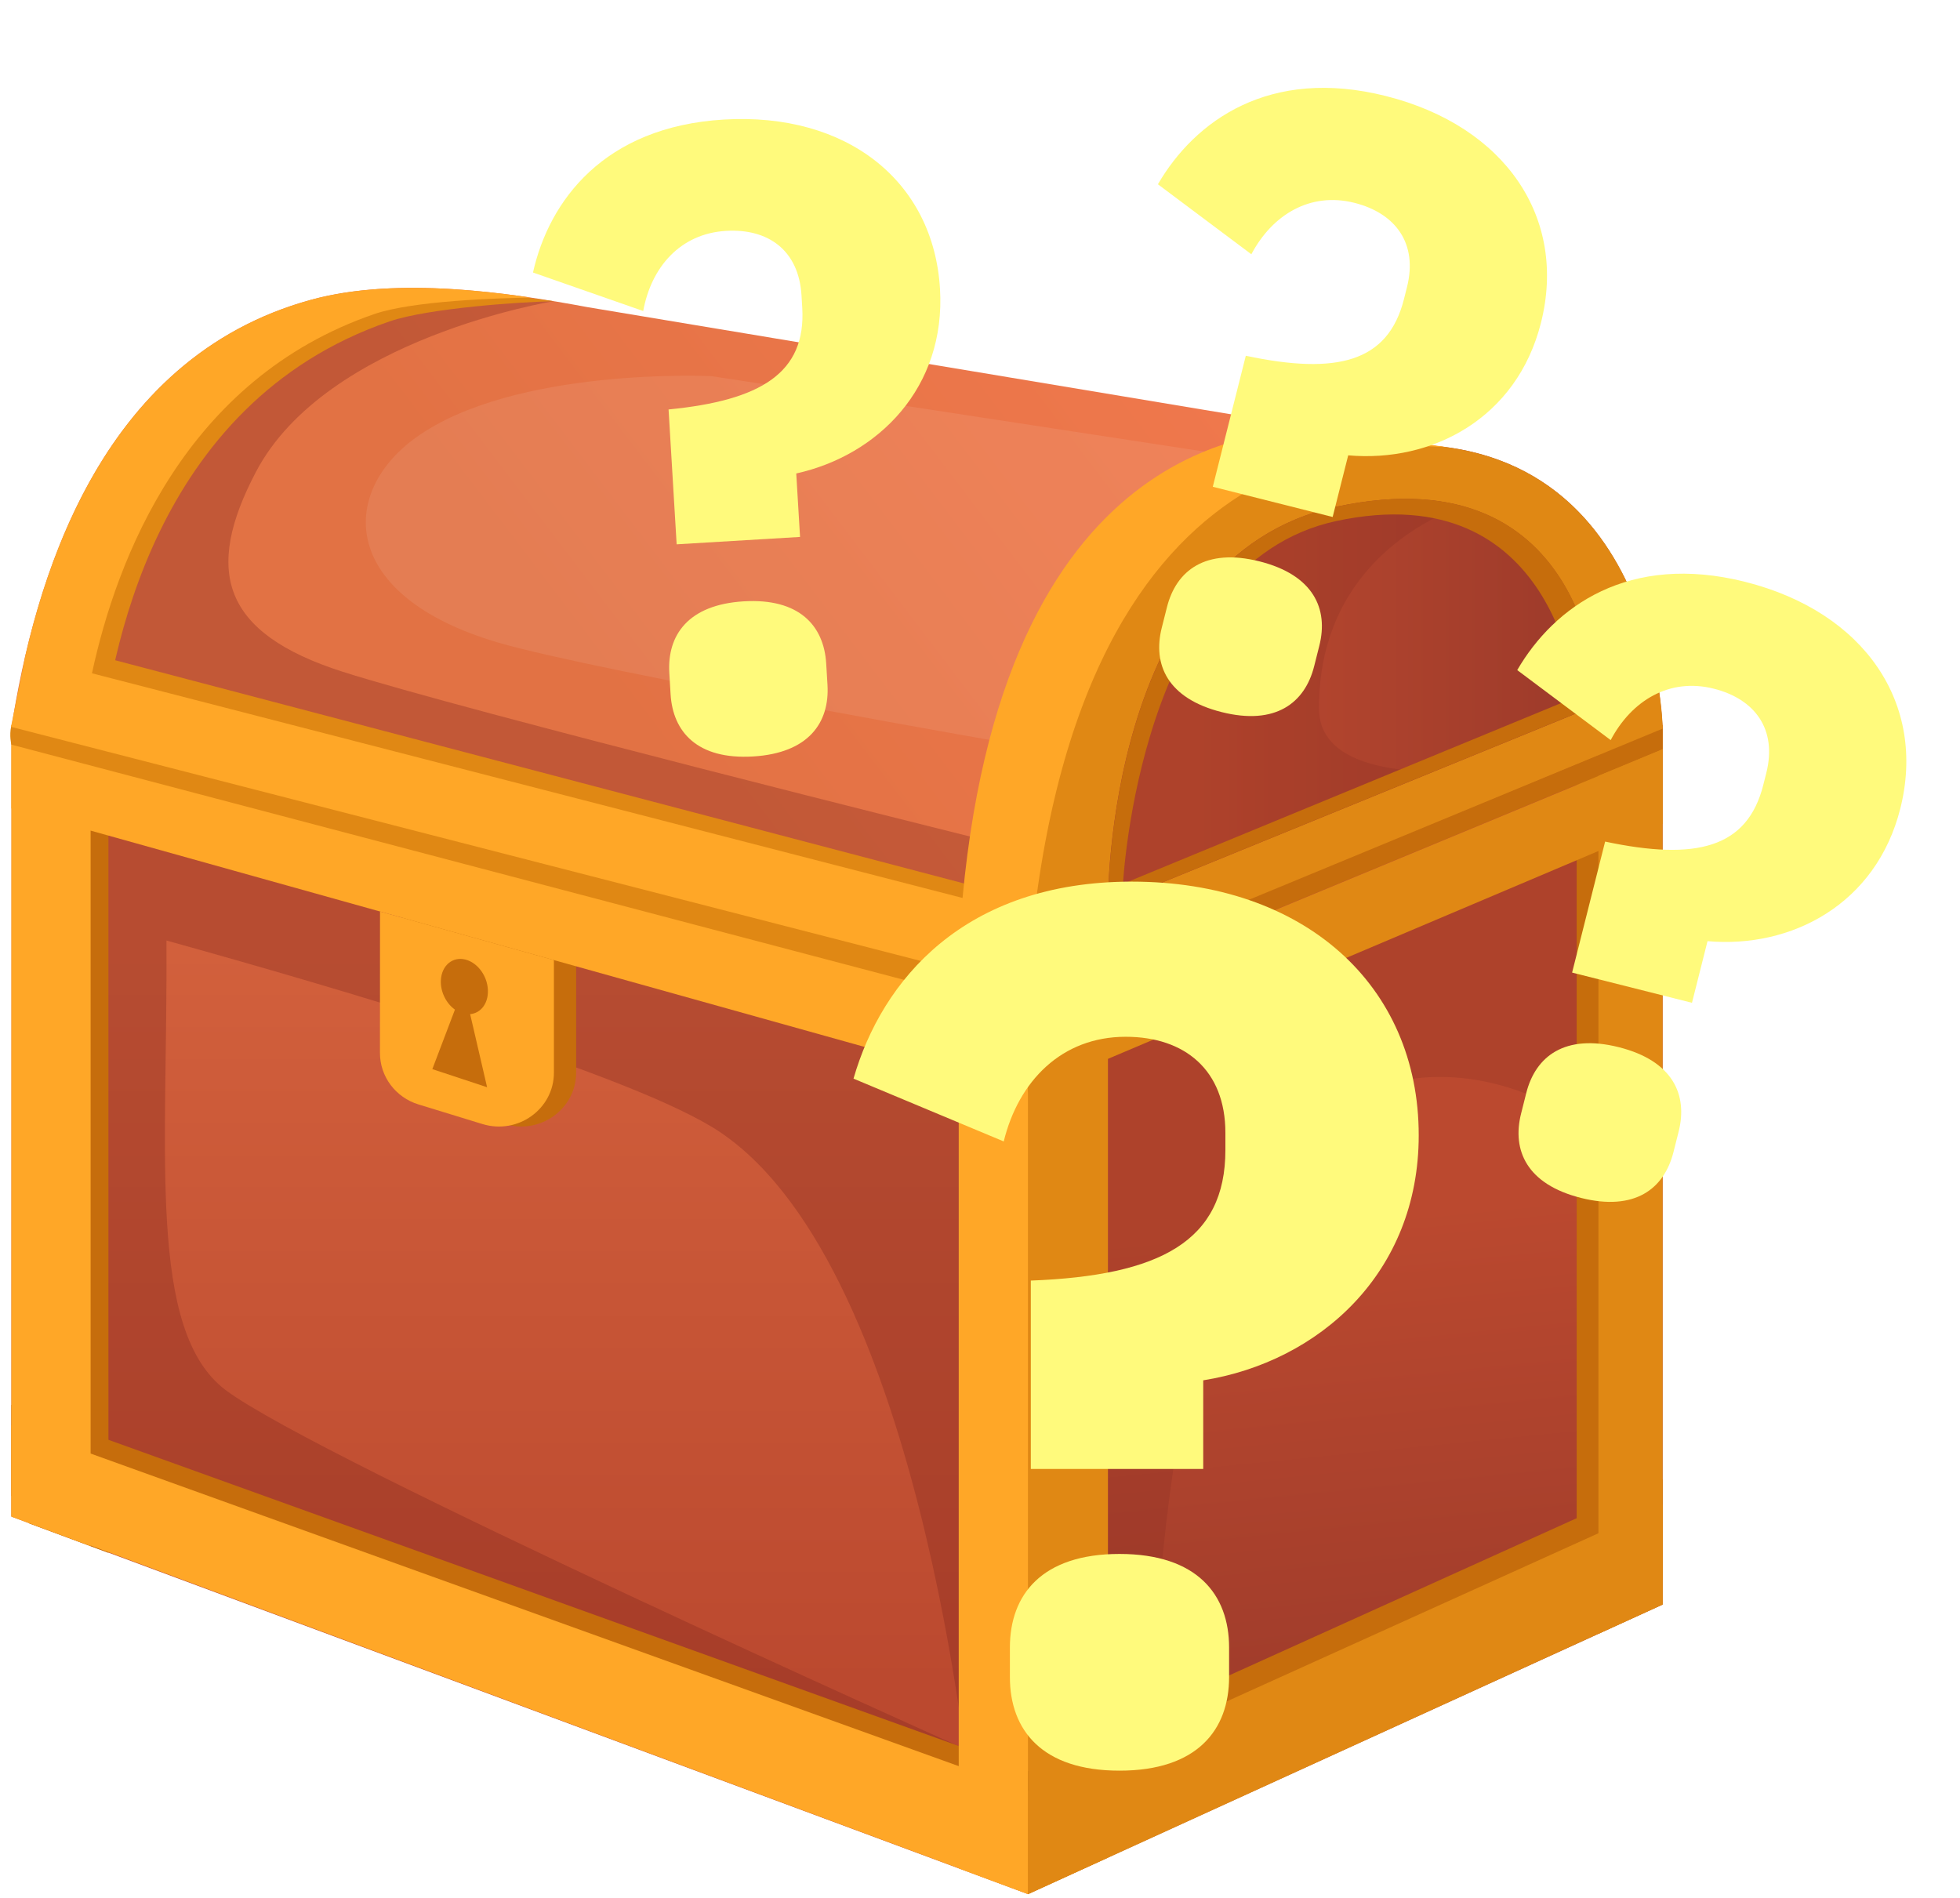 <svg width="315" height="305" viewBox="0 0 315 305" fill="none" xmlns="http://www.w3.org/2000/svg">
<path d="M267.192 117.124L164.885 158.942C164.885 158.942 164.282 82.961 212.427 72.947C266.316 61.74 267.192 117.121 267.192 117.121V117.124Z" fill="url(#paint0_linear_1478_41851)"/>
<path d="M165.186 158.341V304.413L267.202 257.883V116.522L165.186 158.341Z" fill="url(#paint1_linear_1478_41851)"/>
<path opacity="0.21" d="M256.883 132.274C253.713 133.605 167.895 167.906 167.895 167.906L171.612 292.374L184.842 286.793C184.842 286.793 184.622 198.014 210.824 179.844C235.562 162.688 258.561 183.615 258.561 183.615L256.88 132.277L256.883 132.274Z" fill="#7F261E"/>
<path d="M165.209 300.444L267.207 253.87V237.753L165.209 283.896V300.444Z" fill="#C66D0C"/>
<path d="M263.709 117.865L253.395 122.094V263.932L263.709 259.226V117.865Z" fill="#C66D0C"/>
<path d="M267.207 116.522L256.893 120.749V262.586L267.207 257.883V116.522Z" fill="#E08814"/>
<path d="M165.186 158.34V304.413L178.051 298.544V153.065L165.186 158.34Z" fill="#E08814"/>
<path d="M1.855 116.522L1.83 243.745L165.208 304.413V158.341L1.855 116.522Z" fill="url(#paint2_linear_1478_41851)"/>
<path d="M227.002 71.447L94.483 49.375C81.845 47.019 63.88 44.37 49.949 48.197C15.644 57.624 5.458 93.792 1.805 117.111L164.895 158.929C164.895 158.929 164.292 82.948 212.437 72.934C213.723 72.667 227.002 71.447 227.002 71.447Z" fill="url(#paint3_linear_1478_41851)"/>
<path opacity="0.33" d="M114.361 181.088C147.965 201.385 155.912 288.723 155.912 288.723V134.45C155.912 134.45 74.454 114.164 55.06 107.96C35.665 101.756 32.753 91.796 41.135 75.838C52.451 54.303 88.986 48.407 88.986 48.407L54.812 47.124C54.812 47.124 23.982 64.281 14.544 86.883C5.105 109.486 11.037 241.774 11.037 241.774L154.023 292.176V280.619C154.023 280.619 51.311 234.673 36.293 223.433C23.612 213.944 26.968 185.227 26.754 151.163C54.022 158.728 99.49 172.108 114.364 181.094L114.361 181.088Z" fill="#7F261E"/>
<path opacity="0.08" d="M66.772 70.375C54.385 79.349 54.712 95.804 79.993 103.252C96.255 108.041 165.163 119.995 165.163 119.995L197.432 73.171L114.326 60.451C114.326 60.451 82.562 58.937 66.772 70.375Z" fill="white"/>
<path d="M64.646 146.49L64.637 169.242C64.637 173.025 67.145 176.373 70.835 177.503L81.11 180.653C86.803 182.397 92.594 178.237 92.594 172.395V154.301L64.649 146.49H64.646Z" fill="#C66D0C"/>
<path d="M4.702 117.625L4.689 117.691V244.848L17.426 249.574V120.883L4.702 117.625Z" fill="#C66D0C"/>
<path opacity="0.21" d="M213.259 76.919C171.105 89.007 173.325 155.526 173.325 155.526L250.636 122.1C250.636 122.1 211.973 130.01 211.973 113.828C211.973 86.208 238.279 80.201 238.279 80.201C238.279 80.201 231.367 71.728 213.259 76.922V76.919Z" fill="#7F261E"/>
<path d="M165.186 158.34V304.413L178.051 298.544V153.065L165.186 158.34Z" fill="#E08814"/>
<path d="M212.442 72.947C164.298 82.961 164.711 159.799 164.711 159.799L267.205 117.124V116.534C266.923 110.635 263.055 62.421 212.439 72.947H212.442ZM214.69 81.465C256.217 72.519 256.891 113.198 256.891 113.198L178.054 145.407C178.054 145.407 177.592 89.459 214.69 81.465Z" fill="#E08814"/>
<path d="M214.711 81.447C177.612 89.441 178.074 145.388 178.074 145.388L256.911 113.179C256.911 113.179 256.237 72.497 214.711 81.447ZM214.784 83.734C250.287 76.151 253.3 112.007 253.3 112.007L180.482 142.046C180.482 142.046 183.066 90.508 214.784 83.734Z" fill="#C66D0C"/>
<path d="M165.194 144.688V156.869L5.426 114.703C5.426 114.703 6.479 104.554 6.816 103.041L165.194 144.688Z" fill="#E08814"/>
<path d="M1.83 225.789V240.424L165.227 301.176V284.628L1.83 225.789Z" fill="#C66D0C"/>
<path d="M165.205 158.342L154.082 155.495V300.284L165.205 304.415V158.342Z" fill="#FFA727"/>
<path d="M1.855 116.522L1.83 129.938L165.227 175.605V157.717L1.855 116.522Z" fill="#FFA727"/>
<path d="M1.83 229.03V243.663L165.227 304.414V287.866L1.83 229.03Z" fill="#FFA727"/>
<path d="M62.598 51.658C68.879 49.506 83.986 48.493 88.993 48.415C77.689 46.745 63.189 46.416 52.366 49.389C18.064 58.815 7.795 94.01 4.139 117.328L16.174 120.275C17.61 106.409 24.238 64.813 62.598 51.658Z" fill="#E08814"/>
<path d="M1.852 116.535L1.83 116.622V243.755L14.564 248.484V119.79L1.852 116.535Z" fill="#FFA727"/>
<path d="M165.43 158.529L165.2 162.728L162.205 161.94L1.825 119.678C1.825 119.678 1.46 118.239 1.797 116.726L165.433 158.532L165.43 158.529Z" fill="#E08814"/>
<path d="M211.551 68.872C205.634 69.478 161.82 67.916 154.694 144.32L14.78 108.211C18.743 89.799 29.743 60.902 60.184 50.466C66.462 48.311 80.325 47.903 85.332 47.828C74.029 46.162 60.772 45.224 49.952 48.194C20.984 56.152 9.219 83.184 4.058 105.445L1.768 116.817L165.109 158.848C171.274 66.525 223.691 71.507 232.566 71.869L211.548 68.872H211.551Z" fill="#FFA727"/>
<path d="M165.209 159.296V162.704L267.207 120.409V117.106L165.209 159.296Z" fill="#C66D0C"/>
<path d="M165.209 162.729L267.207 120.435V132.403L165.209 175.627V162.729Z" fill="#E08814"/>
<path d="M165.209 304.447L267.207 257.875V241.756L165.209 287.899V304.447Z" fill="#E08814"/>
<path d="M61.074 146.493L61.065 169.245C61.065 173.028 63.573 176.376 67.263 177.506L77.537 180.656C83.23 182.4 89.022 178.24 89.022 172.398V154.304L61.077 146.493H61.074Z" fill="#FFA727"/>
<path d="M78.284 174.74L75.558 162.993C77.108 162.855 78.305 161.534 78.409 159.6C78.544 157.172 76.915 154.757 74.802 154.22C72.725 153.693 70.971 155.188 70.854 157.547C70.763 159.399 71.706 161.264 73.115 162.265L69.482 171.829L78.284 174.74Z" fill="#C66D0C"/>
<path opacity="0.33" d="M54.809 47.124C54.809 47.124 54.792 47.136 54.758 47.153C54.809 47.145 54.859 47.136 54.91 47.127H54.809V47.124Z" fill="#7F261E"/>
<g filter="url(#filter0_d_1478_41851)">
<path d="M214.177 77.525L194.912 72.669L200.219 51.614C214.807 54.706 223.071 52.691 225.638 42.508L226.124 40.582C227.893 33.564 224.288 28.704 217.683 27.039C210.527 25.235 204.462 28.975 201.111 35.301L186.092 24.052C192.032 13.841 204.027 5.156 222.742 9.873C242.007 14.73 251.891 29.515 247.659 46.303C243.774 61.715 230.13 68.813 216.675 67.617L214.177 77.525ZM196.322 108.88C187.652 106.695 185.219 101.252 186.711 95.335L187.543 92.032C189.035 86.115 193.757 82.476 202.426 84.661C211.096 86.846 213.529 92.289 212.037 98.206L211.205 101.509C209.713 107.426 204.991 111.065 196.322 108.88Z" fill="#FFFA7C"/>
</g>
<g filter="url(#filter1_d_1478_41851)">
<path d="M193.376 228.335H165.669V198.056C186.449 197.264 196.938 191.723 196.938 177.078V174.307C196.938 164.214 190.407 158.871 180.908 158.871C170.617 158.871 163.69 165.995 161.315 175.692L137.171 165.599C141.723 149.767 154.982 133.935 181.897 133.935C209.604 133.935 228.009 150.559 228.009 174.703C228.009 196.868 211.979 211.117 193.376 214.086V228.335ZM179.918 276.821C167.45 276.821 162.305 270.291 162.305 261.781V257.031C162.305 248.521 167.45 241.99 179.918 241.99C192.386 241.99 197.532 248.521 197.532 257.031V261.781C197.532 270.291 192.386 276.821 179.918 276.821Z" fill="#FFFA7C"/>
</g>
<g filter="url(#filter2_d_1478_41851)">
<path d="M271.925 155.606L252.66 150.75L257.967 129.696C272.555 132.787 280.819 130.773 283.386 120.59L283.872 118.663C285.641 111.645 282.036 106.785 275.431 105.12C268.275 103.316 262.21 107.056 258.859 113.383L243.84 102.133C249.78 91.922 261.775 83.237 280.49 87.955C299.755 92.811 309.639 107.596 305.407 124.384C301.522 139.796 287.878 146.895 274.423 145.698L271.925 155.606ZM254.07 186.961C245.4 184.776 242.967 179.333 244.459 173.416L245.291 170.113C246.783 164.196 251.505 160.557 260.175 162.742C268.844 164.928 271.277 170.371 269.786 176.288L268.953 179.59C267.461 185.508 262.739 189.147 254.07 186.961Z" fill="#FFFA7C"/>
</g>
<g filter="url(#filter3_d_1478_41851)">
<path d="M128.579 80.731L108.747 81.919L107.449 60.245C122.289 58.788 129.56 54.372 128.932 43.889L128.813 41.906C128.381 34.681 123.477 31.136 116.677 31.543C109.311 31.984 104.658 37.381 103.374 44.424L85.659 38.234C88.239 26.706 97.051 14.805 116.317 13.652C136.149 12.464 150.036 23.575 151.071 40.857C152.021 56.723 141.157 67.609 127.969 70.532L128.579 80.731ZM121.025 116.015C112.1 116.549 108.137 112.095 107.772 106.004L107.569 102.604C107.204 96.512 110.607 91.617 119.532 91.083C128.456 90.548 132.419 95.002 132.784 101.094L132.988 104.494C133.353 110.585 129.949 115.48 121.025 116.015Z" fill="#FFFA7C"/>
</g>
<defs>
<filter id="filter0_d_1478_41851" x="166.598" y="2.034" width="88.207" height="120.839" filterUnits="userSpaceOnUse" color-interpolation-filters="sRGB">
<feFlood flood-opacity="0" result="BackgroundImageFix"/>
<feColorMatrix in="SourceAlpha" type="matrix" values="0 0 0 0 0 0 0 0 0 0 0 0 0 0 0 0 0 0 127 0" result="hardAlpha"/>
<feOffset dy="5.564"/>
<feComposite in2="hardAlpha" operator="out"/>
<feColorMatrix type="matrix" values="0 0 0 0 0 0 0 0 0 0 0 0 0 0 0 0 0 0 1 0"/>
<feBlend mode="normal" in2="BackgroundImageFix" result="effect1_dropShadow_1478_41851"/>
<feBlend mode="normal" in="SourceGraphic" in2="effect1_dropShadow_1478_41851" result="shape"/>
</filter>
<filter id="filter1_d_1478_41851" x="137.172" y="133.935" width="90.838" height="150.645" filterUnits="userSpaceOnUse" color-interpolation-filters="sRGB">
<feFlood flood-opacity="0" result="BackgroundImageFix"/>
<feColorMatrix in="SourceAlpha" type="matrix" values="0 0 0 0 0 0 0 0 0 0 0 0 0 0 0 0 0 0 127 0" result="hardAlpha"/>
<feOffset dy="7.759"/>
<feComposite in2="hardAlpha" operator="out"/>
<feColorMatrix type="matrix" values="0 0 0 0 0 0 0 0 0 0 0 0 0 0 0 0 0 0 1 0"/>
<feBlend mode="normal" in2="BackgroundImageFix" result="effect1_dropShadow_1478_41851"/>
<feBlend mode="normal" in="SourceGraphic" in2="effect1_dropShadow_1478_41851" result="shape"/>
</filter>
<filter id="filter2_d_1478_41851" x="224.346" y="80.115" width="88.207" height="120.839" filterUnits="userSpaceOnUse" color-interpolation-filters="sRGB">
<feFlood flood-opacity="0" result="BackgroundImageFix"/>
<feColorMatrix in="SourceAlpha" type="matrix" values="0 0 0 0 0 0 0 0 0 0 0 0 0 0 0 0 0 0 127 0" result="hardAlpha"/>
<feOffset dy="5.564"/>
<feComposite in2="hardAlpha" operator="out"/>
<feColorMatrix type="matrix" values="0 0 0 0 0 0 0 0 0 0 0 0 0 0 0 0 0 0 1 0"/>
<feBlend mode="normal" in2="BackgroundImageFix" result="effect1_dropShadow_1478_41851"/>
<feBlend mode="normal" in="SourceGraphic" in2="effect1_dropShadow_1478_41851" result="shape"/>
</filter>
<filter id="filter3_d_1478_41851" x="84.301" y="11.675" width="71.147" height="111.735" filterUnits="userSpaceOnUse" color-interpolation-filters="sRGB">
<feFlood flood-opacity="0" result="BackgroundImageFix"/>
<feColorMatrix in="SourceAlpha" type="matrix" values="0 0 0 0 0 0 0 0 0 0 0 0 0 0 0 0 0 0 127 0" result="hardAlpha"/>
<feOffset dy="5.564"/>
<feComposite in2="hardAlpha" operator="out"/>
<feColorMatrix type="matrix" values="0 0 0 0 0 0 0 0 0 0 0 0 0 0 0 0 0 0 1 0"/>
<feBlend mode="normal" in2="BackgroundImageFix" result="effect1_dropShadow_1478_41851"/>
<feBlend mode="normal" in="SourceGraphic" in2="effect1_dropShadow_1478_41851" result="shape"/>
</filter>
<linearGradient id="paint0_linear_1478_41851" x1="164.885" y1="115.197" x2="267.192" y2="115.197" gradientUnits="userSpaceOnUse">
<stop offset="0.27" stop-color="#BB492F"/>
<stop offset="0.81" stop-color="#A03C2B"/>
</linearGradient>
<linearGradient id="paint1_linear_1478_41851" x1="210.764" y1="158.107" x2="224.631" y2="297.708" gradientUnits="userSpaceOnUse">
<stop offset="0.27" stop-color="#BB492F"/>
<stop offset="0.81" stop-color="#A03C2B"/>
</linearGradient>
<linearGradient id="paint2_linear_1478_41851" x1="83.518" y1="304.413" x2="83.518" y2="116.522" gradientUnits="userSpaceOnUse">
<stop offset="0.18" stop-color="#BB492F"/>
<stop offset="0.81" stop-color="#D2603C"/>
</linearGradient>
<linearGradient id="paint3_linear_1478_41851" x1="38.799" y1="151.289" x2="237.806" y2="0.101" gradientUnits="userSpaceOnUse">
<stop offset="0.28" stop-color="#E27244"/>
<stop offset="0.81" stop-color="#F2794E"/>
</linearGradient>
</defs>
</svg>
